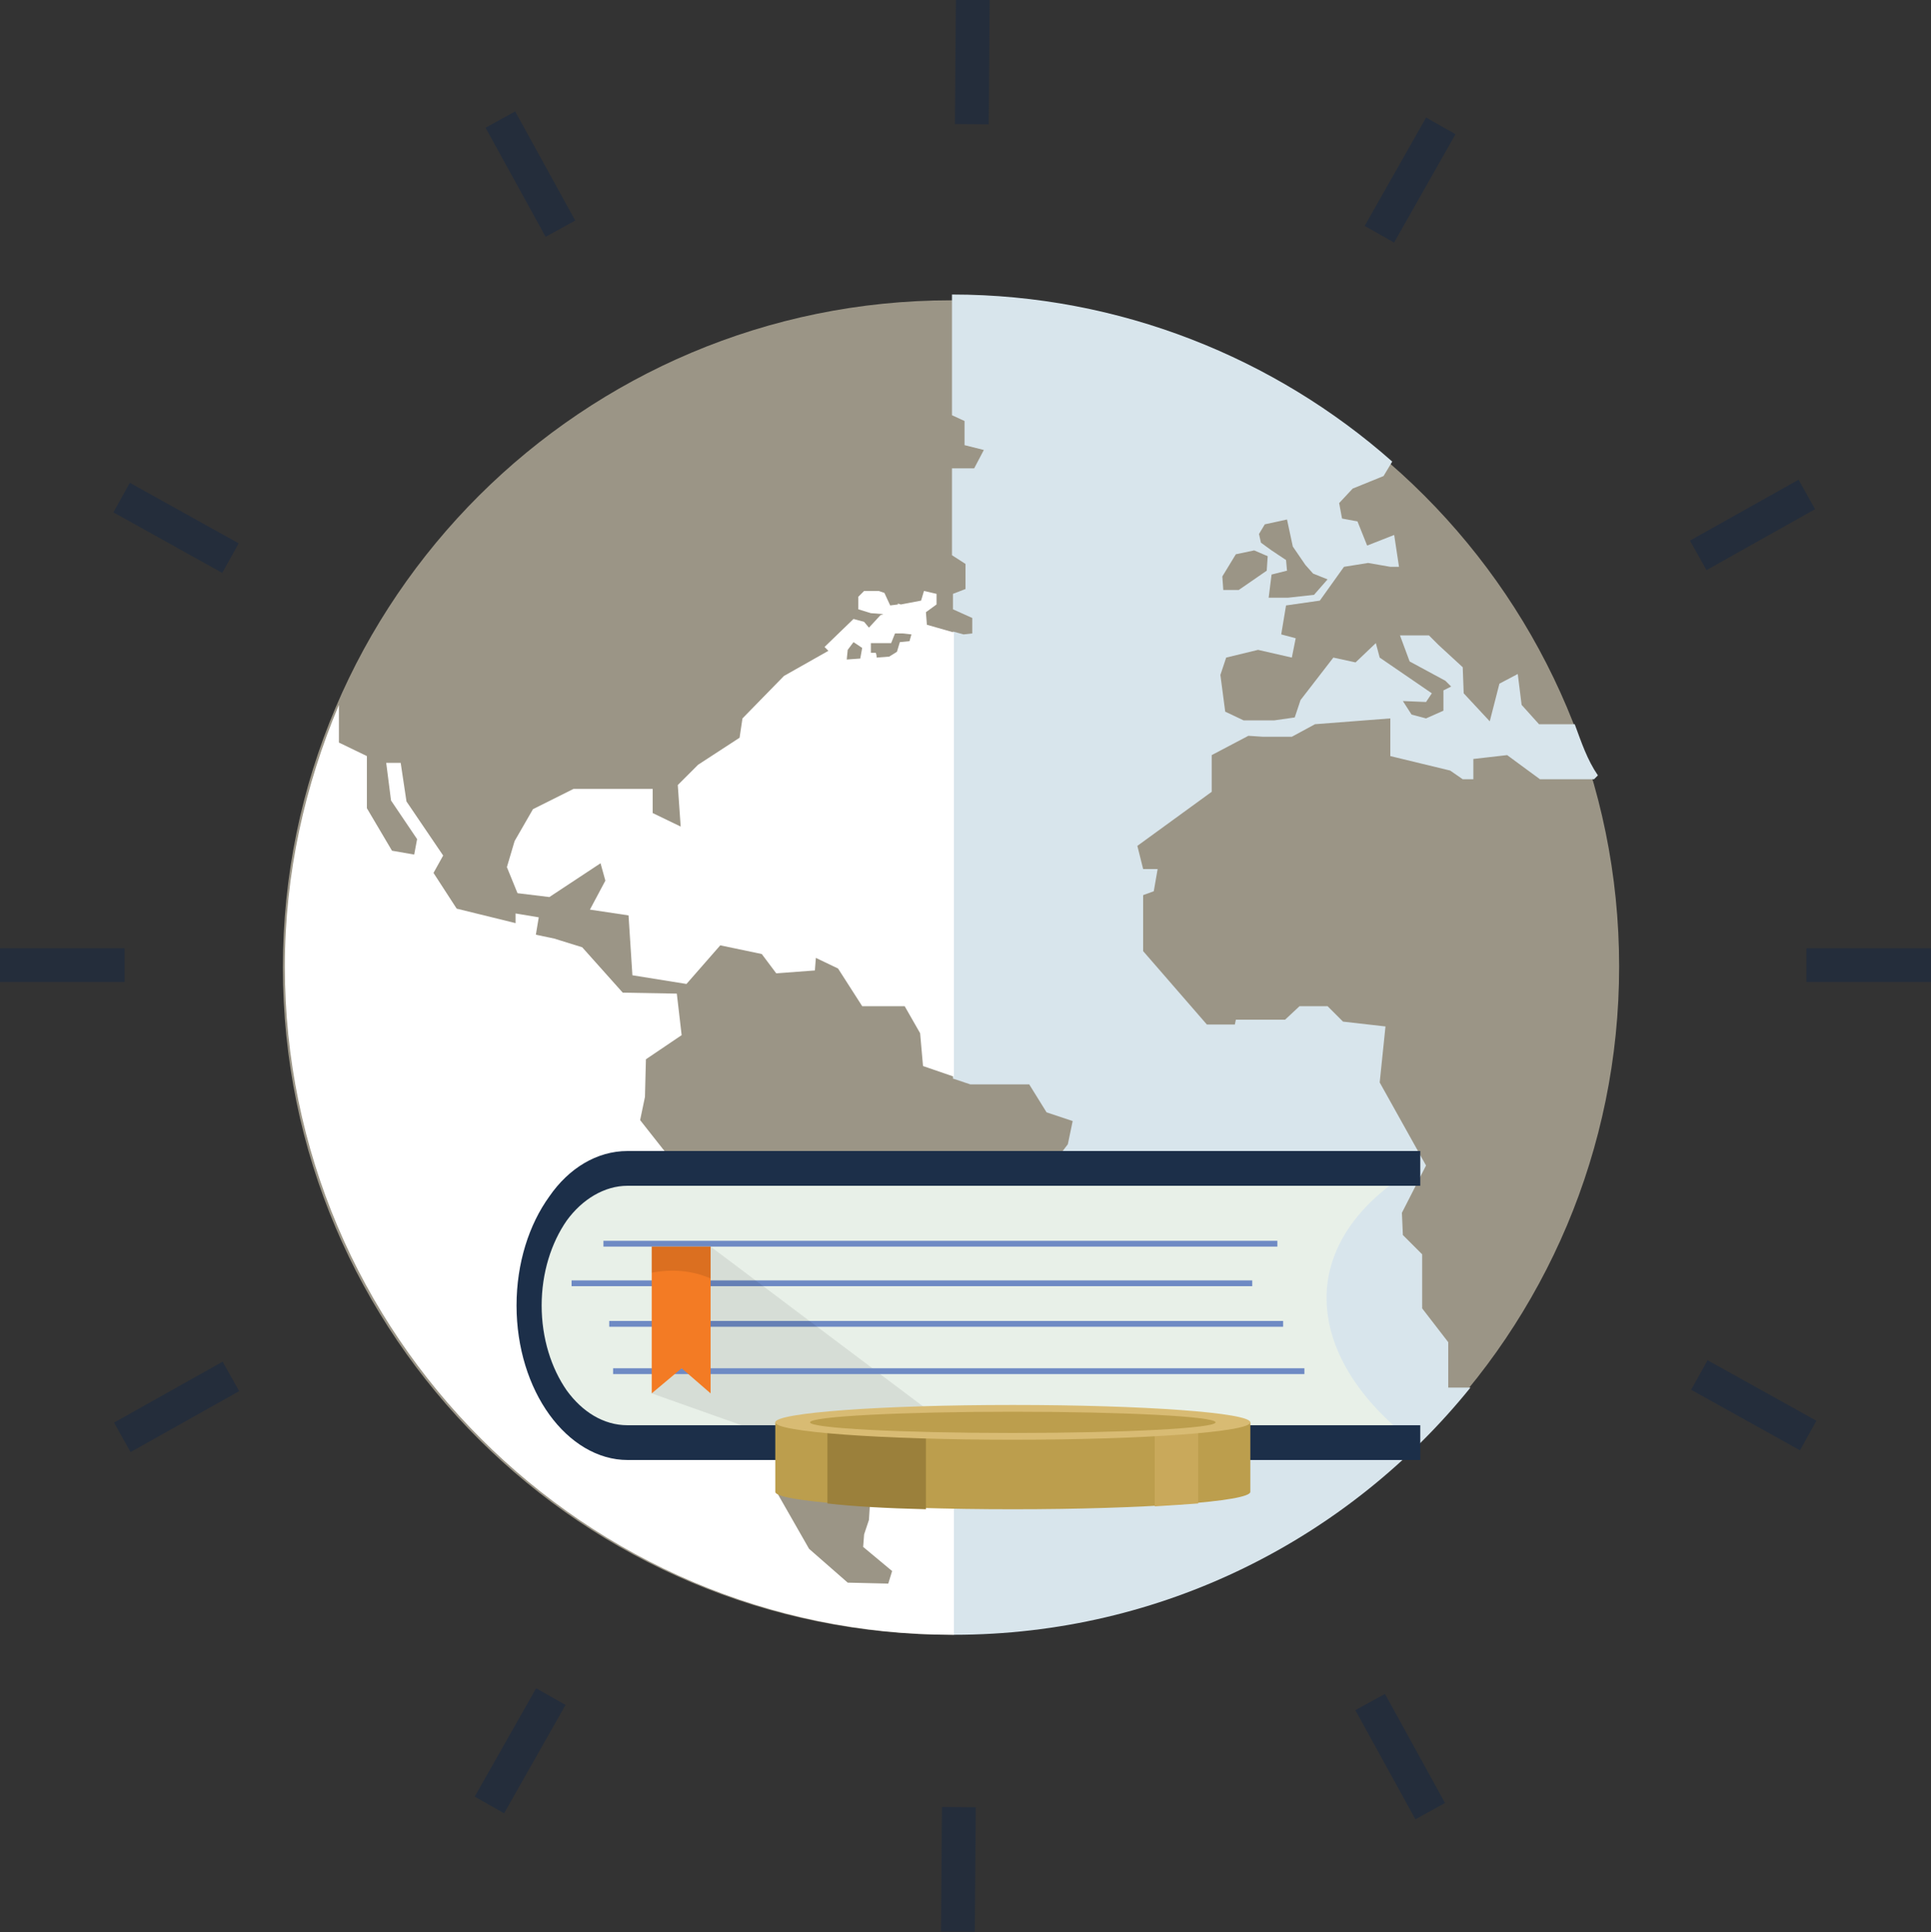 <?xml version="1.0" encoding="utf-8"?>
<!-- Generator: Adobe Illustrator 27.8.0, SVG Export Plug-In . SVG Version: 6.00 Build 0)  -->
<svg version="1.1" id="Layer_1" xmlns="http://www.w3.org/2000/svg" xmlns:xlink="http://www.w3.org/1999/xlink" x="0px" y="0px"
	 viewBox="0 0 200 200.1" style="enable-background:new 0 0 200 200.1;" xml:space="preserve">
<rect x="0" y="0" width="200" height="200.1" fill="#333333" stroke="none"/>
<style type="text/css">
	.st0{fill:#9B9586;}
	.st1{fill:#D8E5EC;}
	.st2{fill:#FFFFFF;}
	.st3{fill:#242D3B;}
	.st4{fill-rule:evenodd;clip-rule:evenodd;fill:#E8F0E8;}
	.st5{fill:#1C2F49;}
	.st6{fill-rule:evenodd;clip-rule:evenodd;fill:#6E8AC4;}
	.st7{opacity:8.000000e-02;enable-background:new    ;}
	.st8{fill-rule:evenodd;clip-rule:evenodd;fill:#F37B24;}
	.st9{opacity:0.1;fill-rule:evenodd;clip-rule:evenodd;enable-background:new    ;}
	.st10{fill:#BC9E4D;}
	.st11{fill:#9B803B;}
	.st12{fill:#C9A95B;}
	.st13{fill:#D8BB73;}
</style>
<g>
	<path class="st0" d="M98.5,31.1c-38.1,0-69.2,30.9-69.2,69.1s31.1,69.1,69.2,69.1c0.1,0,0.1,0,0.3,0V31.1
		C98.6,31.1,98.6,31.1,98.5,31.1z"/>
	<path class="st0" d="M167.7,100.1c0-38.1-30.8-68.9-68.9-69.1v138.1C136.9,169.1,167.7,138.1,167.7,100.1z"/>
	<path class="st1" d="M163.1,75h-3.7l-1.8-2l-0.4-3.2l-1.9,1l-1,3.9l-2.7-2.9l-0.1-2.7l-2.5-2.3l-1-1h-3l1,2.7l3.7,2l0.6,0.6
		l-0.8,0.4v2.1l-1.8,0.8l-1.5-0.4l-0.9-1.4l2.4,0.1l0.6-0.9l-5.4-3.7l-0.4-1.5l-2.1,2l-2.3-0.5l-3.4,4.4l-0.6,1.8l-2.1,0.3h-3.2
		l-1.9-0.9l-0.5-3.8l0.6-1.8l3.3-0.8l3.5,0.8l0.4-2l-1.5-0.4l0.5-3l3.5-0.5l2.5-3.5l2.5-0.4l2.3,0.4h0.9l-0.5-3.3l-2.8,1.1l-1-2.5
		l-1.6-0.3l-0.3-1.6l1.4-1.5l3.2-1.3l0.9-1.5c-12.1-10.7-28.2-17.3-45.6-17.3v12.5l1.3,0.6v2.5l2,0.5l-1,1.9h-2.3v9l1.4,0.9L100,61
		l-1.3,0.5v1.6l2,0.9v1.6l-0.9,0.1l0,0l-1.1-0.3v46.3l1.8,0.6h6.1l1.8,2.9l2.7,0.9l-0.5,2.4l-2.9,3.8l-0.9,8.3L104,133l-3.9-0.1
		l-1.3,2.3l0,0l1,4.3l-1,1.3v28.5c21.6,0,40.9-10,53.5-25.6h-2.3V139l-2.7-3.5v-5.6l-2-2l-0.1-2.3l2.5-4.9l-4.8-8.6l0.6-5.8
		l-4.4-0.5l-1.6-1.6h-2.9l-1.5,1.4H128l-0.1,0.5H125l-6.6-7.6v-5.8l1.1-0.4l0.4-2.3h-1.5l-0.6-2.4l7.7-5.6v-3.8l3.8-2l1.5,0.1h3
		l2.4-1.3l7.8-0.6v3.9l6.2,1.5l1.3,0.9h1.1v-2.1l3.5-0.4l3.4,2.5h5.6l0.4-0.4C164.4,78.7,163.8,76.9,163.1,75z M130.4,55.3l0.6-1
		l2.3-0.5l0.6,2.8l1.3,1.9l0.8,0.9l1.5,0.6l-1.4,1.6l-2.7,0.3h-2l0.3-2.4l1.6-0.4l-0.1-1.1l-1.5-1l-1.1-0.8L130.4,55.3L130.4,55.3z
		 M126.6,59.7l1.4-2.3l1.9-0.4l1.4,0.6l-0.1,1.5l-2.9,2h-1.6L126.6,59.7L126.6,59.7z"/>
	<path class="st2" d="M95.5,145.1l-1.4,2.5l-4.2,2l-2.7,0.4l-0.1,1.1l1.9,0.5l-0.3,1.3l-1.6,1.6l1,1.3h2l-0.1,1.6l-0.5,1.5l-0.1,1.3
		l3,2.5L92,164l-4.2-0.1l-4-3.5l-3.2-5.6l0.5-5.4l-2.4-3.3l1-5.4l-1.4-0.4v-11.9c0,0-4-3-4.3-3c-0.3,0-2.1-0.5-2.1-0.5l-0.4-2.3
		l-5.2-6.6l0.5-2.4l0.1-3.9l3.7-2.5l-0.5-4.3l-5.6-0.1l-4.2-4.7l-2.9-0.9l-1.9-0.4l0.3-1.8l-2.4-0.4v1l-6.1-1.5l-2.4-3.7l1-1.8
		l-3.8-5.6l-0.6-4h-1.5l0.5,3.9l2.7,4l-0.3,1.6l-2.3-0.4L38,83.7v-5.4l-2.9-1.4V73c-3.5,8.3-5.6,17.4-5.6,27.1
		c0,38.1,31.1,69.2,69.2,69.2h0.1v-28.4L95.5,145.1z"/>
	<path class="st2" d="M96,64.7l-0.1-1.3l0,0l1.1-0.8v-1.1l-1.3-0.3l-0.3,1l-2.1,0.4l-0.3-0.1v0.1l-0.8,0.1l-0.6-1.3L91,61.2h-1.5
		l-0.6,0.6v1.3l1.3,0.4l1.3,0.1l-0.3,0.1L90,65l-0.5-0.6l-1.1-0.3l-3,2.9l0.4,0.4L81.2,70l-4.3,4.4l-0.3,2l-4.3,2.8l-2.1,2.1
		l0.3,4.3l-2.9-1.4v-2.5h-8.2l-4.2,2.1l-1.9,3.3l-0.8,2.7l1.1,2.7l3.3,0.4l5.3-3.5l0.5,1.8l-1.6,3l4,0.6l0.4,6.2l5.6,0.9l3.5-4
		l4.3,0.9l1.5,2l4-0.3l0.1-1.3l2.3,1.1l2.5,3.9h4.4l1.6,2.8l0.3,3.4l3.2,1.1v-46L96,64.7z M89.1,68.2l-1.4,0.1l0.1-1l0.6-0.8
		l0.9,0.6L89.1,68.2z M94.2,66.4l-1,0.1l-0.3,1l-0.8,0.5l-1.3,0.1c0-0.3-0.1-0.5-0.1-0.5h-0.5v-1h2.1l0.4-1h0.8l0.9,0.1L94.2,66.4z"
		/>
	<g>
		<rect y="98.2" class="st3" width="12.9" height="3.5"/>
		<rect x="187.1" y="98.2" class="st3" width="12.9" height="3.5"/>
		
			<rect x="11.8" y="144" transform="matrix(0.872 -0.489 0.489 0.872 -68.897 27.527)" class="st3" width="12.9" height="3.5"/>
		
			<rect x="175.1" y="52.6" transform="matrix(0.872 -0.489 0.489 0.872 -3.372 95.746)" class="st3" width="12.9" height="3.5"/>
		
			<rect x="16.4" y="48.2" transform="matrix(0.486 -0.874 0.874 0.486 -38.355 43.969)" class="st3" width="3.5" height="12.9"/>
		
			<rect x="179.9" y="139.1" transform="matrix(0.486 -0.874 0.874 0.486 -33.846 233.556)" class="st3" width="3.5" height="12.9"/>
		
			<rect x="92.8" y="191.9" transform="matrix(7.812024e-03 -1 1 7.812024e-03 -95.162 291.335)" class="st3" width="12.9" height="3.5"/>
		
			<rect x="94.3" y="4.7" transform="matrix(7.812024e-03 -1 1 7.812024e-03 93.469 107.109)" class="st3" width="12.9" height="3.5"/>
		
			<rect x="143.3" y="175.5" transform="matrix(0.876 -0.482 0.482 0.876 -69.743 92.443)" class="st3" width="3.5" height="12.9"/>
		
			<rect x="53.2" y="11.6" transform="matrix(0.876 -0.482 0.482 0.876 -1.901 28.704)" class="st3" width="3.5" height="12.9"/>
		<rect x="47.5" y="179.6" transform="matrix(0.493 -0.87 0.87 0.493 -130.5 138.846)" class="st3" width="12.9" height="3.5"/>
		<rect x="139.6" y="16.9" transform="matrix(0.493 -0.87 0.87 0.493 57.819 136.513)" class="st3" width="12.9" height="3.5"/>
	</g>
</g>
<g>
	<path class="st4" d="M65,121h81.7c0,0-9.5,4.7-9.3,13.7c0.2,8.8,9.3,14.8,9.3,14.8H65c-5.6,0-10.2-6.4-10.2-14.2l0,0
		C54.8,127.4,59.4,121,65,121L65,121z"/>
	<path class="st5" d="M65,119.2h81.7c0.1,0,0.3,0,0.4,0v3.6c-0.1,0-0.3,0-0.4,0H65c-2.4,0-4.7,1.4-6.3,3.6c-1.6,2.3-2.6,5.4-2.6,8.8
		l0,0c0,3.4,1,6.5,2.6,8.8c1.6,2.2,3.8,3.6,6.3,3.6h81.7c0.1,0,0.3,0,0.4,0v3.6c-0.1,0-0.3,0-0.4,0H65c-3.1,0-6-1.8-8.1-4.7
		s-3.4-6.9-3.4-11.3l0,0c0-4.4,1.3-8.4,3.4-11.3C58.9,121,61.8,119.2,65,119.2L65,119.2z"/>
	<rect x="62.5" y="128.5" class="st6" width="69.8" height="0.6"/>
	<rect x="59.2" y="132.6" class="st6" width="70.5" height="0.6"/>
	<rect x="63.1" y="136.8" class="st6" width="69.8" height="0.6"/>
	<polygon class="st7" points="73.6,129.1 98.2,147.6 76.8,147.6 67.5,144.3 	"/>
	<rect x="63.5" y="141.7" class="st6" width="71.6" height="0.6"/>
	<polygon class="st8" points="67.5,129.1 73.6,129.1 73.6,144.3 70.6,141.7 67.5,144.3 	"/>
	<path class="st9" d="M67.5,131.8c1.6-0.3,3.8-0.4,6.1,0.6v-3.3h-6.1V131.8z"/>
	<g>
		<path class="st10" d="M80.3,147.3v7.2c0,1,11,1.8,24.6,1.8s24.6-0.8,24.6-1.8v-7.2H80.3z"/>
		<path class="st11" d="M85.7,155.7c2.6,0.3,6.1,0.5,10.2,0.6v-8.8H85.7V155.7z"/>
		<path class="st12" d="M119.6,156c1.6-0.1,3.2-0.2,4.5-0.3v-8.4h-4.5V156z"/>
		<ellipse class="st13" cx="104.9" cy="147.3" rx="24.6" ry="1.8"/>
		<ellipse class="st10" cx="104.9" cy="147.3" rx="21" ry="1.1"/>
	</g>
</g>
</svg>
